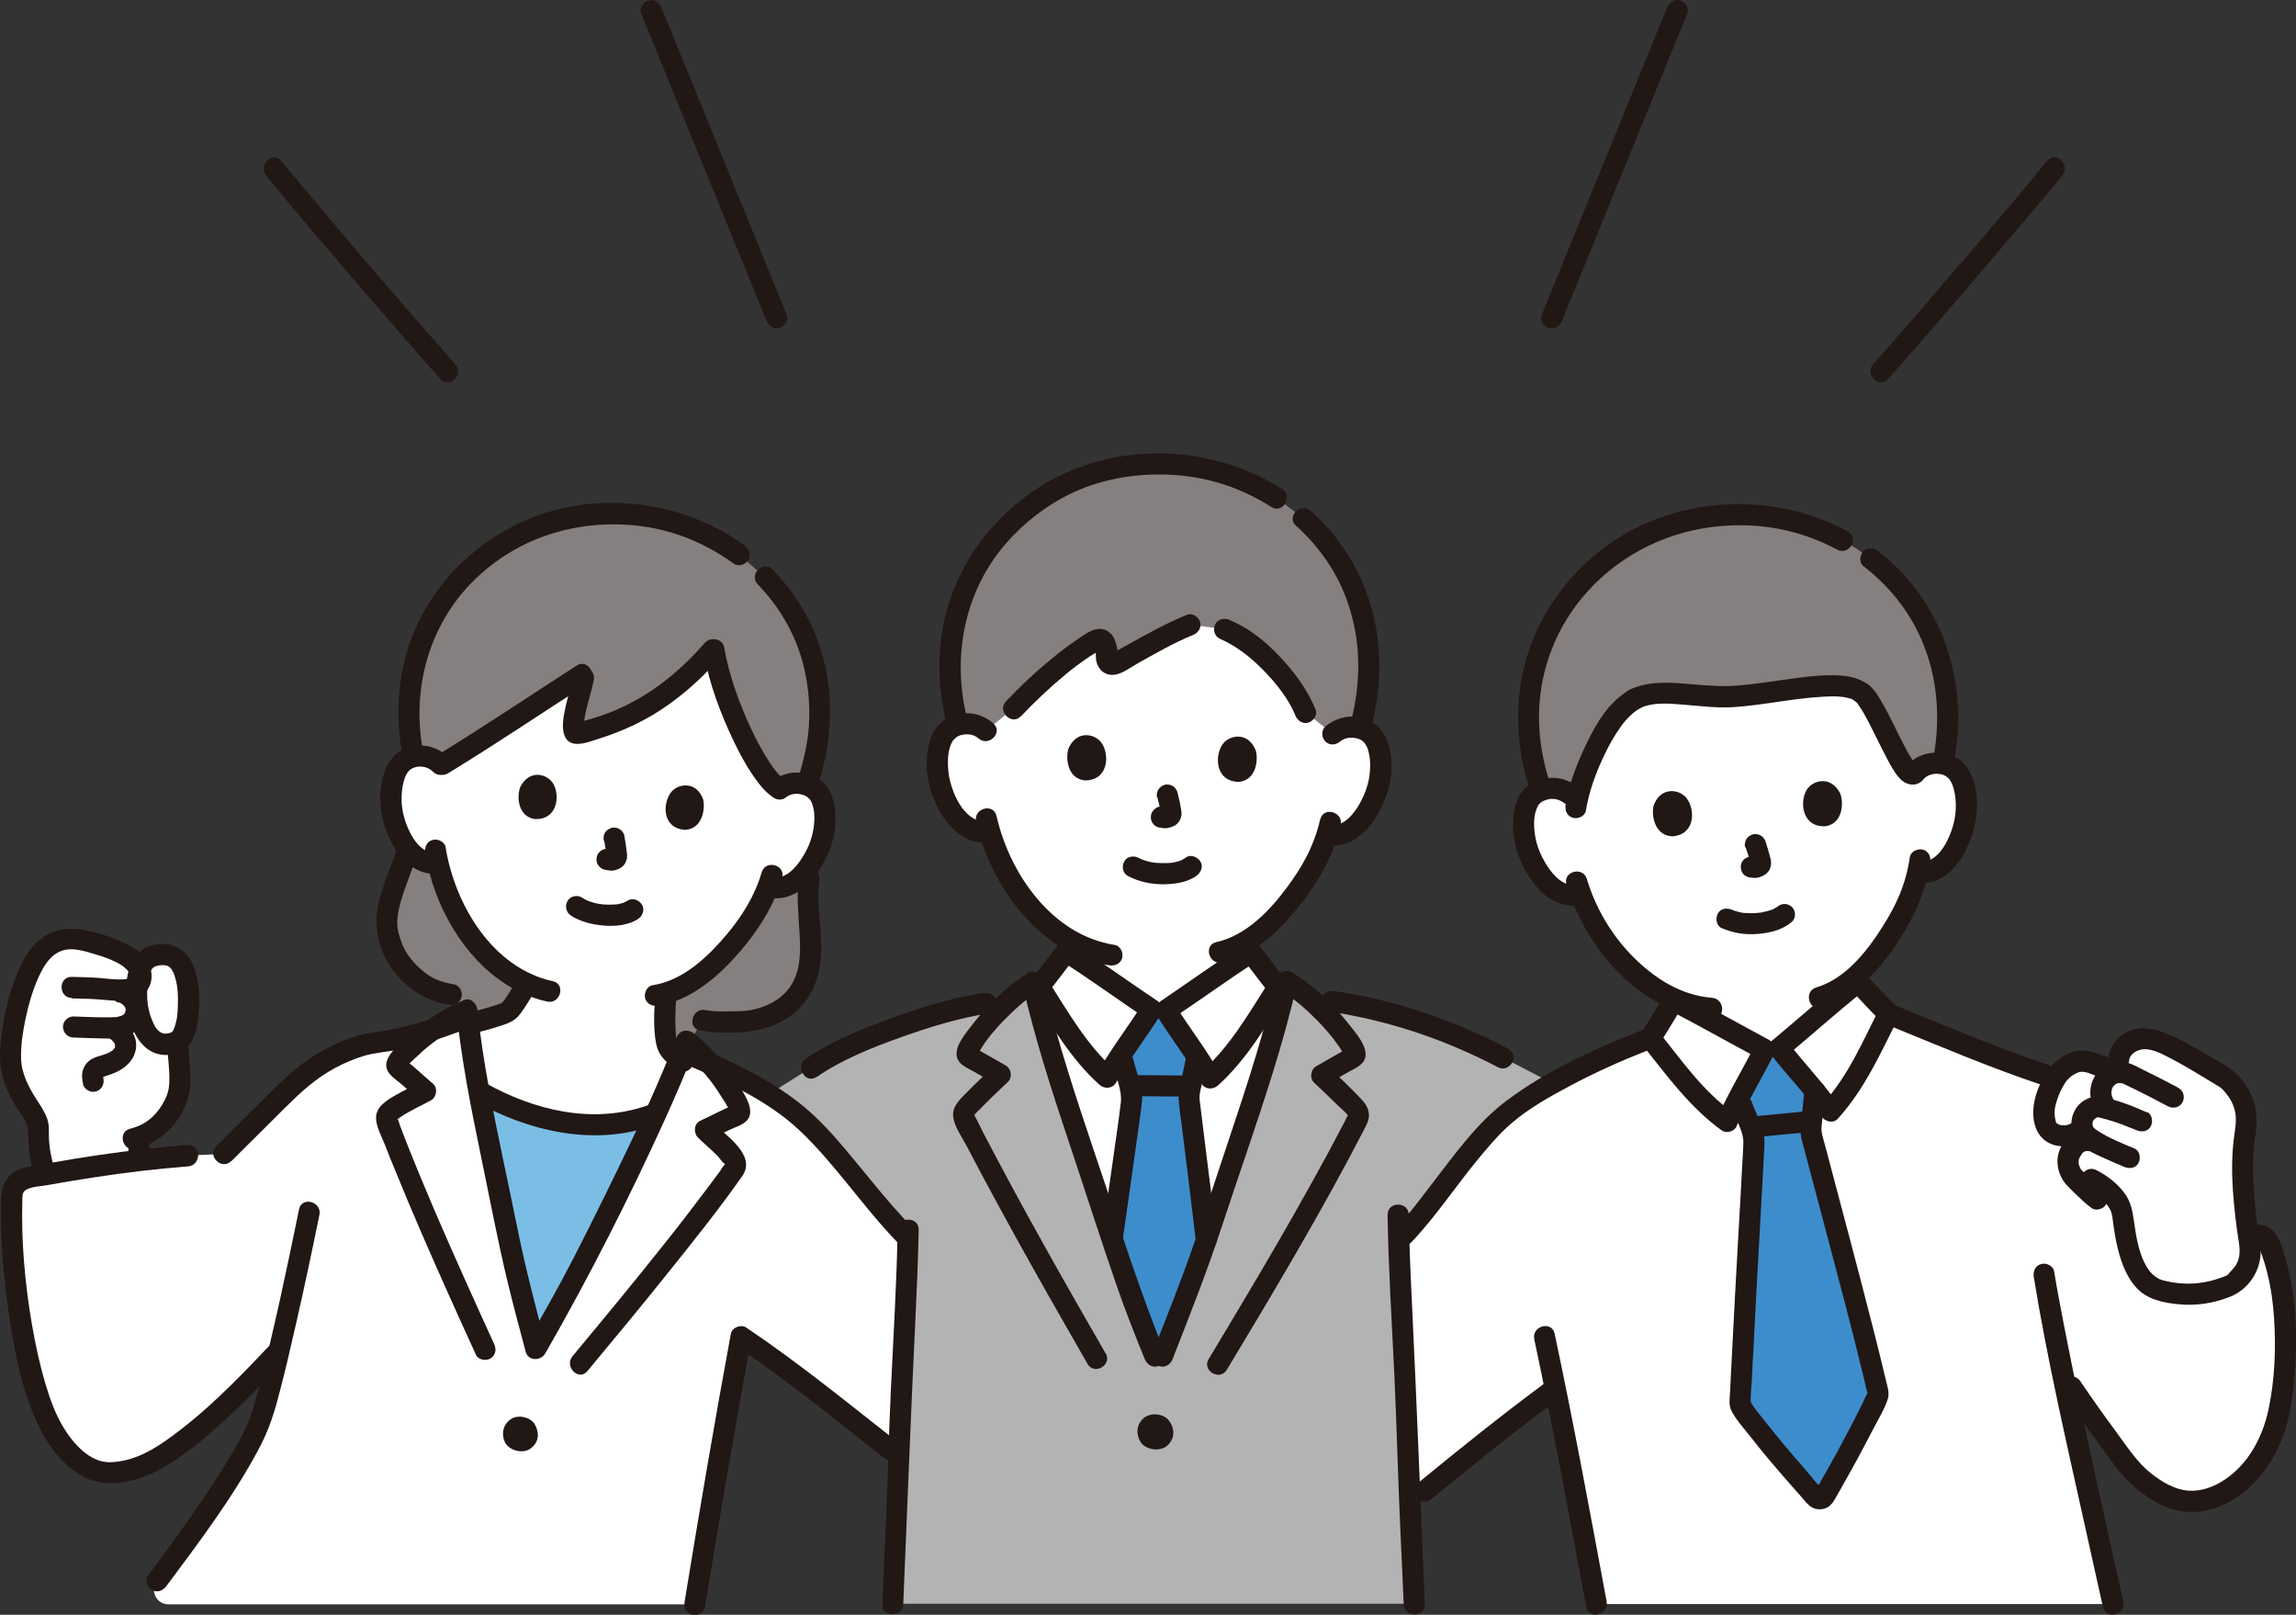 <?xml version="1.0" encoding="UTF-8"?><svg id="b" xmlns="http://www.w3.org/2000/svg" width="159" height="111.79" viewBox="0 0 159 111.79"><rect x="0" y="0" width="159" height="111.79" fill="#333333" stroke="none"/><defs><style>.e{fill:#85807f;}.f{fill:#fff;}.g{fill:#3d8dcc;}.h{fill:#b3b3b3;}.i{fill:#211715;}.j{fill:#7abee6;}</style></defs><g id="c"><g id="d"><path class="f" d="M132.97,59.52c-.11,.8-.44,1.91-.62,2.35-.28,.9-1.68,3.7-3.7,5.58,0,.32,0,.54,0,.54-.29,.24-3.78,3.21-5.44,4.59l-1.02,.06c-1.91-1.01-5.93-3.21-6.27-3.38v-.11c-1.21-.53-2.33-1.36-3.42-2.47-1.54-1.57-2.48-3.31-3.03-4.77-.61,.19-1.29,.02-1.75-.31-1.05-.73-1.53-1.8-1.83-2.51-.42-.99-.55-2.64-.08-3.57,.16-.31,.54-.85,1.51-.94,.45-.04,.98,.06,1.39,.39,0,0-1.74-9.92,9.76-11.48,15.6-2.11,14.22,9.91,14.22,9.91,.36-.39,.88-.56,1.32-.57,.97-.03,1.42,.45,1.62,.74,.59,.86,.67,2.51,.38,3.55-.21,.74-.55,1.87-1.49,2.72-.39,.35-.98,.61-1.56,.55"/><path class="f" d="M.76,72.48c.06-.75,.19-1.6,.32-2.2,.39-1.82,1.19-3.85,1.96-4.49,1.32-1.22,2.59-.75,4.2-.29,.45,.13,2.32,.86,2.46,1.68,.14-.51,.49-.92,1.07-1.03,.45-.09,1.31-.17,1.81,.71,.61,1.07,.64,3.87,.05,4.89-.08,.14-.18,.25-.31,.34l.03,.66c.04,.87,.3,2.42-.09,3.33-.6,1.4-1.48,2.24-2.58,2.63-.01,.24-.03,.41-.03,.41-.02,.28-.02,.74-.03,1.22-2.16,.26-4.33,.59-6.5,.99-.21-.71-.53-2.13-.45-2.95,.07-.75-.48-1.41-.87-2.04-.54-.87-.99-1.82-1.06-2.84-.02-.28,0-.63,.02-1Z"/><path class="i" d="M8.91,79.11c-.06,1.05,0,2.1-.07,3.15-.02,.38,.35,.75,.73,.73,.42-.02,.71-.32,.73-.73,.06-1.05,0-2.1,.07-3.15,.02-.38-.35-.75-.73-.73-.42,.02-.71,.32-.73,.73h0Z"/><path class="i" d="M9.41,79.53c1.42-.33,2.54-1.3,3.22-2.56,.38-.71,.56-1.41,.56-2.21,0-.67-.09-1.34-.12-2.01-.02-.39-.32-.73-.73-.73-.38,0-.75,.33-.73,.73,.03,.6,.11,1.19,.12,1.79,.01,.63-.04,1.07-.32,1.62-.54,1.05-1.31,1.72-2.39,1.98-.92,.22-.53,1.63,.39,1.41h0Z"/><path class="i" d="M4.98,69.12c.61,.02,1.22,.02,1.83,.07,.66,.05,1.34,.14,2,.08,1.15-.11,1.91-.98,1.63-2.16-.22-.93-1.1-1.49-1.92-1.87s-1.78-.69-2.7-.86c-1.13-.2-2.17-.04-3.08,.69-.83,.66-1.27,1.63-1.65,2.6-.45,1.14-.75,2.34-.92,3.55-.16,1.13-.29,2.29,.03,3.4,.21,.73,.56,1.43,.96,2.07,.29,.46,.75,.97,.78,1.54,.03,.61,.03,1.19,.13,1.79,.09,.53,.21,1.07,.37,1.58,.28,.9,1.69,.51,1.41-.39-.24-.78-.43-1.6-.46-2.41-.02-.45,.04-.87-.11-1.31-.17-.5-.46-.93-.74-1.36-.56-.86-1.06-1.82-1.08-2.87-.02-.9,.12-1.81,.3-2.69,.21-1.01,.5-2.02,.93-2.96,.33-.71,.75-1.45,1.52-1.76s1.65,0,2.4,.22c.62,.18,1.21,.39,1.77,.73,.33,.2,1.1,.91,.3,.99-.62,.06-1.26-.04-1.88-.09s-1.22-.05-1.83-.07c-.94-.02-.94,1.44,0,1.46h0Z"/><path class="i" d="M8.23,69.4s.08,.02,.12,.04c-.08-.04-.08-.04-.01,0,.07,.04,.13,.08,.19,.12-.14-.09-.01,0,.02,.03,.02,.02,.05,.05,.07,.08-.06-.08-.07-.09-.02-.02,.02,.03,.11,.14,.1,.18l-.04-.08s.02,.06,.03,.09c.05,.2,.01-.08,.01,.04,0,.02-.01,.13,0,.14,.02-.12,.02-.14,0-.06,0,.03-.01,.06-.02,.09,0,.03-.03,.07-.04,.1,.03-.19,.08-.16,.04-.09-.02,.03-.03,.06-.05,.09s-.05,.06-.06,.09c.02-.05,.13-.14,.04-.05-.01,.01-.1,.08-.1,.09,.1-.08,.12-.09,.06-.05-.02,.01-.03,.02-.05,.03-.04,.03-.09,.04-.13,.07-.09,.06,.15-.05-.04,.01-.12,.04-.25,.07-.38,.09,.18-.03-.1,0-.14,0-.07,0-.14,0-.22,0-.16,0-.33,0-.49,0-.68,0-1.36-.04-2.03-.06-.38-.01-.75,.35-.73,.73,.02,.41,.32,.72,.73,.73,.63,.02,1.25,.05,1.88,.06s1.24,.04,1.81-.16c.94-.34,1.55-1.23,1.32-2.24-.17-.74-.78-1.28-1.49-1.48-.37-.11-.81,.13-.9,.51s.12,.78,.51,.9h0Z"/><path class="i" d="M7.47,71.85c.05,.03,.27,.11,.28,.17,0-.04-.09-.08,0,0,.04,.04,.08,.08,.12,.12,.06,.06-.07-.11,0,0,.03,.05,.06,.09,.08,.14,.07,.12-.02-.13,0,.02,0,.03,.06,.17,.02,.06-.03-.1,0,.03,0,.06,.02,.15,.04-.11,0,.02,0,.03-.01,.05-.02,.08-.02,.05-.01,.04,.02-.05,0,.05-.06,.11-.08,.15-.06,.11,.05-.04,0,0-.03,.03-.06,.07-.1,.1-.03,.03-.06,.05-.09,.07l.06-.05s-.13,.08-.16,.1c-.05,.03-.09,.05-.14,.07-.03,.01-.06,.03-.09,.04,.07-.03,.08-.03,.03-.01-.11,.04-.22,.08-.33,.11-.24,.07-.48,.14-.7,.26-.3,.17-.51,.42-.62,.74s-.06,.67,0,1c.07,.38,.55,.63,.9,.51,.4-.13,.59-.5,.51-.9-.01-.06-.02-.18-.01-.05,0-.06-.01-.13,0-.19,0,.04-.07,.19,0,.09-.06,.08-.07,.09-.01,.03l-.06,.05s.06-.04,.09-.05l-.08,.03s.15-.05,.15-.05c.11-.04,.23-.07,.34-.11,.59-.2,1.13-.49,1.5-1,.34-.46,.46-1.1,.24-1.64s-.61-.98-1.13-1.23c-.34-.17-.81-.11-1,.26-.17,.33-.11,.82,.26,1h0Z"/><path class="i" d="M11.53,73.04c.75-.05,1.44-.34,1.79-1.04,.26-.52,.36-1.09,.42-1.67,.12-1.12,.08-2.41-.35-3.47-.27-.66-.76-1.21-1.47-1.41-.57-.16-1.24-.1-1.78,.14-1.32,.6-1.5,2.47-1.39,3.74,.13,1.59,.86,3.72,2.79,3.71,.94,0,.94-1.47,0-1.46-.37,0-.63-.21-.83-.57-.25-.46-.41-.98-.48-1.5-.06-.43-.05-1.02,0-1.41,.04-.24,.09-.48,.16-.72,.06-.19,.11-.31,.27-.43,.06-.05,.22-.08,.38-.12,.13-.03-.01,0-.03,0,.05,0,.1,0,.15-.01,.09,0,.19,0,.29,0-.19-.02,.18,.06,.12,.03-.05-.02,.18,.1,.16,.09,.03,.02,.12,.12,.16,.18,.03,.05,.16,.32,.1,.16,.33,.81,.36,1.58,.32,2.47-.02,.52-.04,.8-.2,1.3-.02,.06-.13,.32-.05,.16-.02,.03-.03,.06-.05,.1,0,.01-.1,.16-.05,.08-.07,.1-.24,.15-.44,.16-.39,.03-.73,.32-.73,.73,0,.37,.34,.76,.73,.73Z"/><path class="j" d="M36,89.12c.32,1.27,.65,2.52,1.11,4.26,1.84-3.21,2.55-4.45,4.18-7.72,1.38-2.76,2.83-5.65,4.15-8.56-.22,.07-.37,.13-.37,.13-1.9,.69-4.48,.78-6.4,.44s-3.79-1.12-5.5-2.1c.58,3.15,1.3,6.34,1.89,9.31,.35,1.74,.63,3,.94,4.24Z"/><path class="e" d="M111.26,38.72c-.07,.05-.13,.1-.19,.16-2.54,2.1-5.34,5.72-5.22,11.29,.03,1.39,.33,2.97,.89,4.56,.16-.06,.36-.11,.58-.13,.45-.04,.98,.06,1.39,.39l.51,.42c.44-1.97,2.01-5.96,4-7.01,1.54-.77,4.21-.15,6-.14,2.96,.02,8.25-1.52,9.67-.31,1.08,.61,3.14,6.82,3.8,5.46,.36-.39,.88-.56,1.32-.57,.2,0,.38,0,.54,.04,.34-1.75,.44-3.05,.27-4.62-.58-5.32-3.5-8.52-6.31-10.31-2.52-1.59-5.4-2.53-9.06-2.29-3.28,.21-6.02,1.33-8.18,3.05Z"/><path class="f" d="M110.55,111.06c-.85-4.57-1.88-10.13-2.85-14.93-3.32,2.43-5.62,4.29-9.06,7.11,0,0-.47,.43-1.02,.94-.05-1.3-.1-2.5-.12-3.47-.11-4.58-.5-10.12-.64-14.82l.37-.41c1.62-1.68,5.05-6.79,7.23-8.47,2.66-2.05,6.47-3.85,9.82-5.14,.58-.84,1.28-2.07,1.65-2.61,.34,.17,4.36,2.37,6.27,3.38l1.02-.06c1.66-1.38,5.15-4.36,5.44-4.59,.47,.45,1.39,1.5,2.13,2.2,3.36,1.37,9.14,3.66,10.9,4.24l14.02,11.05c.21,.01,.39,.02,.68,.02s.55,.17,.66,.43c.36,.79,.67,1.83,.82,2.59,.38,1.85,.5,4.09,.35,5.94-.2,2.66-.44,4.85-2.04,6.95-1.55,2.04-4.02,3.28-6.34,2.02-.94-.52-1.69-1.04-2.35-1.88-1.63-2.08-3.18-4.22-4.62-6.43,.98,4.73,2.26,10.5,3.47,15.93h-35.78Z"/><path class="g" d="M122.52,99.9c-.72-.88-1.39-1.75-1.93-2.53-.04-.07-.07-.14-.06-.22,.18-4.7,.97-17.96,.94-18.21-.06-.49-.26-.97-.46-1.42-.16-.37-.28-.71-.4-1.04l-.2-.47c.69-1.33,1.54-2.86,1.78-3.35l1.02-.06c.34,.43,1.5,1.79,2.46,2.96-.04,.61-.09,1.06-.16,1.68-.01,.12-.03,.25-.05,.38-.03,.27-.07,.56-.04,.83,.01,.15,3.67,13.61,4.65,17.98,.02,.08,0,.16-.03,.23-.95,2-2.26,4.46-3.69,6.92-.12,.21-.42,.25-.59,.06-.99-1.09-2.17-2.42-3.24-3.74Z"/><path class="f" d="M92.3,50.81c.39-.36,.91-.49,1.36-.47,.97,.04,1.38,.56,1.56,.86,.52,.9,.49,2.55,.12,3.57-.26,.72-.68,1.82-1.69,2.61-.41,.32-1.02,.53-1.6,.43l-.15-.03c-.19,.59-.42,1.16-.56,1.44-.37,.96-2.26,4.08-4.71,5.74v.97c-.32,.21-4.09,2.8-5.88,4.01l-1.02-.04c-1.79-1.21-5.57-3.8-5.88-4.01v-.95c-.94-.59-1.81-1.39-2.65-2.38-1.42-1.68-2.23-3.49-2.67-4.98-.62,.15-1.28-.08-1.72-.43-.99-.8-1.4-1.91-1.64-2.63-.35-1.02-.36-2.67,.18-3.56,.18-.3,.6-.81,1.57-.83,.45-.01,.97,.13,1.35,.49,0,0-1.57-9.88,11.66-9.88,14.02,0,12.37,10.08,12.37,10.08Z"/><path class="f" d="M80.27,69.92l-.54-.02c-1.79-1.21-5.57-3.8-5.88-4.01-.48,.57-1.48,1.99-2.18,2.74,1.24,5.26,3.32,10.89,4.98,15.98,1.35,4.13,1.74,5.39,3.6,9.95,1.65-4.25,2.37-5.89,3.72-10.01,1.64-5.03,3.7-10.58,4.95-15.79-.7-.71-1.77-2.24-2.28-2.83-.32,.21-4.09,2.8-5.88,4.01l-.48-.02Z"/><path class="g" d="M80.22,69.91l-.5-.02c-.29,.46-1.27,1.88-2.09,3.12l.14,.51c.08,.34,.17,.69,.29,1.08,.15,.48,.3,.96,.31,1.46,0,.26-.69,5.08-1.35,9.7,1.06,3.24,1.55,4.67,3.22,8.78,1.47-3.79,2.2-5.5,3.3-8.74-.52-4.42-1.2-9.68-1.2-9.84,0-.28,.06-.55,.13-.83,.03-.12,.06-.25,.09-.37,.13-.6,.23-1.05,.34-1.65-.83-1.27-1.85-2.73-2.15-3.2l-.52-.02Z"/><path class="h" d="M61.82,111.06c.13-3.13,.37-7.66,.43-10.36,.12-4.99,.52-10.13,.62-15-1.57-1.56-2.38-2.77-3.83-4.43-1.22-1.4-2.44-2.97-3.78-4.07-.64-.52-1.32-1-2.02-1.44l2.94-1.85c2.8-1.95,9.02-4.03,12.09-4.47l1.7-.27c.53-.47,1.06-.88,1.54-1.19,1.23,5.44,3.4,11.31,5.12,16.6,1.35,4.13,1.74,5.39,3.6,9.95,1.65-4.25,2.37-5.89,3.72-10.01,1.73-5.28,3.91-11.14,5.13-16.58,.46,.28,.99,.67,1.52,1.12,.99,.14,1.61,.23,1.61,.23,4.05,.57,8.44,2.1,11.87,3.93,0,0,1.68,.87,3.41,1.77-1.1,.63-2.14,1.3-3.04,1.99-2.18,1.68-5.61,6.79-7.23,8.47,0,0-.15,.19-.37,.44,.15,4.69,.53,10.21,.64,14.78,.06,2.7,.3,7.23,.43,10.36H61.82Z"/><path class="e" d="M48.66,70.61c.73,.16,2.01,.12,2.62,.1,2.17-.08,3.87-1.2,4.51-2.91,.8-2.14-.12-4.76,.24-7.01l-.1-6.63c.52-1.56,.78-2.77,.82-4.26,.13-4.55-1.67-7.79-3.77-9.94l-1.79-1.55c-2.06-1.53-4.52-2.57-7.67-2.8-3.31-.24-6.19,.53-8.56,1.99-2.75,1.7-5.95,4.84-6.58,10.26-.15,1.29-.09,2.8,.21,4.34l-.36,6.55c-.46,1.76-1.48,3.46-1.46,5.31,.06,.81,.47,1.91,.78,2.31,1.43,1.9,2.44,2.28,3.7,2.48l1,1.26,15.32,2.33,1.1-1.82Z"/><path class="f" d="M40.41,46.88c-.24,1.32-1.24,4.08-.36,3.87,3.75-.83,6.85-2.86,9.38-5.85,.59,3.58,3.07,8.88,4.57,9.71,.4-.33,.93-.42,1.36-.38,.95,.1,1.32,.63,1.47,.93,.46,.91,.32,2.52-.1,3.49-.3,.69-.78,1.74-1.81,2.44-.43,.29-1.03,.46-1.59,.32l-.15-.04c-.22,.56-.48,1.11-.64,1.37-.5,1.08-3.26,5-6.38,5.96-.11,.93-.13,1.88-.07,2.81,.02,.29,.05,.59,.15,.86,.1,.28,.55,.7,1.05,1.06l1.72,1.09s-1.07,1.23-1.74,1.62c-.85,.49-2.19,1.05-2.19,1.05-1.9,.69-4.48,.78-6.4,.44-1.92-.34-3.75-1.11-5.45-2.07,0,0-1.31-1.02-1.79-1.73-.66-.99-1.07-2.38-1.07-2.38l1.95-.57c.36-.09,2.58-.65,2.87-.89,.2-.16,.35-.39,.5-.6,.23-.35,.52-.81,.81-1.31-1.47-.66-2.72-1.79-3.86-3.33-1.29-1.73-1.96-3.55-2.3-5.04-.61,.11-1.25-.16-1.66-.53-.92-.84-1.25-1.95-1.44-2.68-.28-1.02-.18-2.64,.4-3.47,.2-.28,.64-.75,1.59-.71,.46,.02,.98,.2,1.34,.62,3.27-1.99,6.36-4.08,9.75-6.26"/><path class="f" d="M54.83,76.86c-1.71-1.31-3.67-2.32-5.66-3.22-.55-.63-1.12-1.18-1.62-1.57-1.73,4.54-4.1,9.22-6.27,13.58-1.63,3.28-2.34,4.51-4.18,7.72-.9-3.45-1.35-4.98-2.05-8.5-.95-4.77-2.24-10.1-2.72-14.94-.69,.28-1.54,.77-2.35,1.35-1.54,.49-3.12,.84-4.73,1.05-1.85,.48-3.88,1.7-5.03,2.84l-4.74,4.72-2.48,.11c-3.69,.29-7.44,.84-11.17,1.56-.58,.11-1.01,.61-1.03,1.2-.19,5.5,1.04,13.28,2.92,16.39,.91,1.51,2.35,2.87,3.83,2.81,2.21-.08,3.42-.96,5.21-2.27,1.88-1.38,3.91-3.39,6.27-5.89l.29-.3c-.5,2.11-.94,3.79-1.23,4.67-.86,2.55-4.49,7.64-7.21,11.28h0c-.52,.66-.05,1.62,.78,1.62,10.24,0,36.45,0,36.45,0,.87-5.31,2.12-12.67,3.2-18.54,3.52,2.36,6.95,5.17,10.4,7.87l.53,.36v-.05c.12-4.99,.53-10.13,.63-15-1.57-1.56-2.38-2.77-3.83-4.43-1.22-1.4-2.44-2.97-3.78-4.07-.15-.12-.3-.24-.45-.35Z"/><path class="i" d="M32.5,71.62c.77-.19,1.54-.39,2.29-.64,.47-.16,.86-.32,1.18-.72,.24-.3,.44-.62,.64-.94,.1-.16,.2-.32,.3-.49,.13-.22,.31-.45,.31-.72,0-.38-.34-.75-.73-.73s-.73,.32-.73,.73h0l.1-.37c-.18,.31-.37,.62-.56,.93-.08,.13-.16,.26-.25,.38-.05,.08-.1,.16-.16,.24,.07-.1-.05,.06-.07,.07-.03,.03-.07,.07-.1,.1,.09-.06,.11-.08,.07-.05-.02,0-.03,.02-.05,.03-.03,.01-.06,.03-.08,.04-.1,.05,.19-.07,.07-.03-.17,.06-.33,.12-.5,.17-.69,.22-1.4,.4-2.11,.58-.37,.09-.63,.53-.51,.9s.5,.61,.9,.51h0Z"/><path class="i" d="M27.53,58.55c-.35,1.28-.94,2.47-1.26,3.76s-.25,2.42,.24,3.62c.77,1.88,2.56,3.3,4.55,3.63,.39,.06,.79-.1,.9-.51,.1-.35-.12-.83-.51-.9-.7-.12-1.35-.31-1.93-.74-.7-.52-1.38-1.28-1.69-2.1-.16-.44-.32-.92-.32-1.4,0-.56,.13-1.12,.29-1.65,.33-1.12,.83-2.18,1.13-3.3,.25-.91-1.16-1.3-1.41-.39h0Z"/><path class="i" d="M48.47,71.32c1.21,.25,2.61,.22,3.83,.02s2.48-.83,3.31-1.81c.94-1.12,1.26-2.5,1.26-3.94,0-1.53-.35-3.08-.13-4.6,.06-.39-.1-.79-.51-.9-.34-.09-.84,.12-.9,.51-.2,1.41-.02,2.8,.05,4.22,.07,1.22,.04,2.53-.71,3.56-.63,.86-1.61,1.34-2.63,1.54-.49,.1-1,.09-1.5,.1-.56,0-1.13,.02-1.68-.09-.92-.19-1.31,1.22-.39,1.41h0Z"/><path class="e" d="M88.4,34.48c-2.2-1.42-4.76-2.33-7.99-2.35-3.39-.03-6.27,.94-8.59,2.58-2.69,1.91-5.75,5.31-6.04,10.87-.07,1.39,.11,2.99,.55,4.61,.17-.05,.36-.08,.59-.09,.45-.01,.97,.13,1.35,.49l1.93-1.55c1.45-1.55,4.02-3.87,5.81-4.76,.21-.1,.48,.04,.56,.38s.08,.58,.05,.81c-.04,.36,.31,.62,.62,.46,1.28-.68,3.56-2.04,5.18-2.68l2.38,.31c.77,.33,1.35,.65,2.19,1.36,1.44,1.22,2.81,2.89,3.42,4.4l1.89,1.48c.39-.36,.91-.49,1.36-.47,.21,0,.39,.04,.55,.09l.04-.2c.43-1.62,.61-2.87,.56-4.39-.16-4.69-2.24-7.88-4.54-9.94l-1.86-1.41Z"/><path class="i" d="M48.82,111.26c1.01-6.19,2.07-12.38,3.2-18.54l-1.07,.44c3.56,2.4,6.88,5.11,10.25,7.76,.31,.24,.73,.3,1.03,0,.25-.25,.31-.79,0-1.03-3.47-2.72-6.89-5.52-10.55-7.98-.37-.25-.99-.01-1.07,.44-1.14,6.17-2.19,12.35-3.2,18.54-.06,.39,.1,.79,.51,.9,.35,.1,.84-.12,.9-.51h0Z"/><path class="f" d="M154.84,75.38c-.23-.3-.51-.61-.68-.71-1.39-.85-2.59-1.61-3.93-2.26-.28-.14-.68-.29-.98-.39-.54-.19-1.15-.15-1.66,.09-.44,.21-1.01,.99-.86,1.53l-1.18,.15c-.34-.05-.64-.24-.98-.31-.7-.16-1.44,.2-1.92,.73s-.75,1.22-.98,1.9c-.17,.51-.18,1.13-.03,1.67,.12,.41,.41,.63,.72,.75s.9,.19,1.48-.16l-.09,.84c-.15,.13-.33,.42-.42,.61-.26,.54-.09,1.31,.32,1.73,.22,.23,1.22,1.21,1.56,1.45l.63-.68c.6,.5,1.09,1.13,1.15,1.76,.4,3.47,1.26,4.89,2.63,5.27,1.12,.31,2.58,.32,3.32,.14,.3-.07,1.65-.46,1.84-.7,.39-.46,.81-.81,.97-1.42,.13-.51,.09-1.05,0-1.56-.11-.62-.3-2.19-.37-3.24-.09-1.12-.07-3.19,.12-4.17s.02-1.85-.34-2.53c-.07-.13-.19-.3-.32-.48Z"/><path class="i" d="M13.01,79.26c-2.08,.17-4.15,.41-6.21,.71-1.07,.16-2.14,.33-3.2,.52-.47,.08-.95,.17-1.42,.26-.45,.08-.88,.16-1.26,.43-.76,.55-.84,1.35-.86,2.21-.01,.76,0,1.52,.04,2.27,.07,1.67,.24,3.33,.47,4.99,.4,2.81,.94,5.78,2.24,8.33,.7,1.38,1.82,2.76,3.26,3.39s3.29,.21,4.69-.48c1.55-.78,2.97-1.94,4.26-3.08,1.6-1.41,3.08-2.95,4.54-4.49,.65-.68-.39-1.72-1.03-1.03-2.2,2.33-4.44,4.62-7.07,6.46-1.16,.81-2.37,1.43-3.81,1.48s-2.62-1.34-3.3-2.48c-.54-.91-.9-1.93-1.2-2.94-.4-1.34-.69-2.7-.93-4.07-.5-2.89-.76-5.85-.67-8.78,0-.29,.06-.52,.35-.64,.43-.19,1.02-.2,1.48-.29,1.06-.19,2.13-.37,3.2-.53,2.14-.33,4.29-.58,6.44-.75,.93-.07,.94-1.54,0-1.46h0Z"/><path class="i" d="M45.4,68.89c-.11,.97-.14,1.97-.03,2.94,.06,.52,.17,.95,.49,1.36,.29,.36,.67,.65,1.05,.92,.31,.23,.83,.06,1-.26,.2-.38,.07-.76-.26-1-.09-.07-.12-.09-.19-.14-.08-.07-.16-.14-.24-.21-.05-.05-.11-.1-.16-.15-.02-.03-.19-.24-.09-.09-.03-.04-.18-.23-.05-.04-.04-.06-.05-.16-.07-.23-.01-.05-.02-.1-.03-.16,0,.06,0,.05,0-.04,0-.09-.02-.19-.02-.28-.06-.87-.04-1.75,.06-2.62,.04-.38-.37-.75-.73-.73-.43,.02-.69,.32-.73,.73h0Z"/><path class="i" d="M16.01,80.4l3.72-3.7c1.08-1.07,2.12-2.04,3.47-2.76,.63-.34,1.29-.62,1.97-.83,.78-.24,1.65-.28,2.45-.45,1.6-.34,3.17-.83,4.69-1.44,.37-.15,.62-.49,.51-.9-.1-.35-.53-.66-.9-.51-1.57,.63-3.19,1.13-4.85,1.47-.8,.17-1.65,.21-2.43,.46s-1.49,.56-2.18,.93c-1.4,.75-2.52,1.75-3.64,2.86l-3.84,3.82c-.67,.66,.37,1.7,1.03,1.03h0Z"/><path class="i" d="M155.69,86.21c.16,0,.55-.06,.68,.02,0,0,.11,.25,.15,.35,.2,.5,.36,1.03,.49,1.55,.26,1.02,.4,2.07,.47,3.12,.14,2.1,.05,4.31-.39,6.36-.41,1.89-1.38,3.74-3.03,4.83-.75,.5-1.6,.82-2.51,.76s-1.81-.59-2.53-1.15c-1.02-.78-1.75-1.95-2.51-2.97-.84-1.13-1.65-2.28-2.44-3.45-.52-.78-1.79-.05-1.26,.74,.82,1.22,1.67,2.42,2.55,3.6,.77,1.04,1.52,2.21,2.52,3.04,.88,.73,1.95,1.4,3.09,1.6,1.12,.19,2.24-.03,3.25-.55,2.11-1.07,3.56-3.27,4.16-5.51,.3-1.13,.43-2.3,.52-3.46,.11-1.25,.14-2.5,.06-3.75-.09-1.37-.27-2.76-.66-4.08-.18-.63-.37-1.44-.8-1.95-.47-.57-1.13-.53-1.8-.56-.94-.05-.94,1.42,0,1.46h0Z"/><path class="i" d="M141.87,73.73c-3.69-1.23-7.3-2.77-10.9-4.24-.37-.15-.8,.16-.9,.51-.12,.42,.14,.75,.51,.9,3.6,1.47,7.21,3.01,10.9,4.24,.9,.3,1.28-1.11,.39-1.41h0Z"/><path class="i" d="M147.44,73.5c0-.54,.58-.85,1.05-.86,.69-.02,1.43,.43,2.03,.74,.68,.36,1.35,.75,2,1.15,.35,.21,.69,.42,1.04,.63,.15,.09,.2,.12,.27,.18,.11,.1,.21,.21,.3,.33,.35,.41,.58,.87,.67,1.4,.1,.61-.04,1.2-.11,1.8-.14,1.17-.14,2.37-.06,3.54s.22,2.4,.41,3.58c.1,.64,.1,1.25-.33,1.77-.1,.12-.21,.23-.31,.35-.05,.05-.09,.11-.13,.16,.1-.1,.08-.05,.02-.02-.16,.1-.31,.14-.49,.21-.99,.35-1.91,.48-2.97,.37-.32-.03-.64-.09-.96-.17-.09-.02-.18-.05-.26-.08-.09-.03,.02,.03-.13-.06-.26-.15-.44-.3-.6-.5-.71-.92-.92-2.21-1.08-3.33-.12-.8-.2-1.46-.7-2.12s-1.18-1.18-1.92-1.56c-.84-.43-1.58,.83-.74,1.26,.65,.33,1.32,.79,1.68,1.45,.17,.32,.18,.68,.23,1.04,.06,.41,.12,.83,.21,1.24,.23,1.1,.59,2.25,1.35,3.11s1.89,1.09,3,1.19c1.21,.11,2.35-.07,3.47-.5,1.34-.51,2.23-1.85,2.17-3.29-.03-.65-.18-1.31-.26-1.95-.09-.73-.16-1.46-.21-2.19-.08-1.24-.09-2.54,.11-3.77,.26-1.56-.1-2.97-1.19-4.13-.6-.64-1.51-1.05-2.25-1.5-.86-.51-1.74-1.02-2.67-1.4s-1.86-.56-2.8-.11c-.75,.36-1.3,1.21-1.32,2.05-.02,.94,1.45,.94,1.46,0h0Z"/><path class="i" d="M150.87,75.32c-.85-.46-1.71-.89-2.58-1.32-.3-.15-.61-.33-.94-.42-.78-.22-1.62,.04-2.12,.68-.55,.71-.64,1.72-.18,2.5,.2,.34,.66,.46,1,.26s.46-.66,.26-1c-.02-.04-.04-.08-.06-.12,.03,.07,.03,.07,0-.02-.01-.04-.02-.09-.03-.14,0,.07,0,.07,0,.02,0-.08,0-.17,0-.25-.01,.13,.03-.1,.04-.13,.01-.04,.02-.07,.04-.11-.02,.06-.01,.05,.03-.03,.02-.04,.05-.08,.07-.11-.04,.06-.04,.06,.02,0,.03-.02,.18-.13,.06-.05,.04-.02,.07-.05,.11-.07-.08,.03-.07,.03,0,0,.03,0,.22-.05,.07-.03,.03,0,.29,.01,.16-.01,.08,.01,.14,.04,.22,.06,.1,.02-.2-.09-.11-.05,.14,.07,.28,.13,.41,.19,.94,.45,1.87,.93,2.79,1.42,.35,.19,.8,.09,1-.26s.09-.81-.26-1h0Z"/><path class="i" d="M148.67,77.01c-.78-.35-1.59-.68-2.42-.9-.39-.11-.78-.24-1.18-.19-.43,.06-.84,.27-1.13,.59-.61,.68-.68,1.77-.09,2.49,.37,.45,.96,.77,1.49,1.01,.58,.27,1.16,.52,1.75,.77,.35,.15,.8,.12,1-.26,.17-.31,.11-.84-.26-1-.85-.36-1.73-.7-2.51-1.2-.06-.04-.12-.08-.18-.12-.03-.02-.11-.09,0,0-.02-.02-.05-.04-.07-.06l-.14-.14s.09,.12,.03,.03c-.07-.1,.02,.09,0,.01,0,0-.05-.18-.05-.19,.02,0,0,.15,0,.03,0-.04,0-.08,0-.11,0-.03,0-.06,0-.08,0-.1-.04,.12,0,.03,0-.02,.01-.05,.02-.08,.02-.14-.06,.09-.01,.01,.03-.05,.12-.17,.03-.07,.05-.06,.11-.11,.16-.16,0,0-.1,.07-.04,.03,.03-.02,.06-.04,.1-.06,.02-.01,.05-.02,.07-.04-.14,.08-.04,.02,0,0,.19-.04-.09,0,.04,0,.15,0-.05,0-.04-.01,0,0,.11,.03,.1,.02,.16,.04,.31,.08,.47,.12,.37,.1,.73,.21,1.09,.35,.2,.08,.41,.16,.61,.24,.09,.03,.17,.07,.26,.1,.13,.05,.04,.01,0,0,.06,.02,.11,.05,.17,.07,.35,.16,.8,.11,1-.26,.17-.32,.11-.83-.26-1h0Z"/><path class="i" d="M145.01,78.26c-.67-.1-1.36-.01-1.84,.51-.41,.44-.7,1.03-.69,1.65s.25,1.21,.67,1.66c.22,.23,.46,.46,.69,.68,.32,.31,.65,.62,1.01,.88,.31,.22,.83,.06,1-.26,.2-.38,.07-.76-.26-1-.13-.09,.13,.11,.04,.03-.03-.02-.05-.05-.08-.07-.07-.06-.15-.13-.22-.19-.16-.14-.31-.29-.46-.43-.25-.24-.48-.5-.74-.73-.03-.04-.02-.03,.03,.04-.02-.03-.04-.06-.06-.09-.03-.05-.05-.1-.08-.15,.08,.15,0,0-.01-.04-.02-.05-.07-.17-.06-.22v.08s0-.08,0-.11c0-.06,0-.11,0-.17,0-.08,0-.07,0,.03,0-.04,.01-.07,.02-.11,.01-.05,.09-.18,0-.03,.07-.12,.14-.23,.21-.35,.08-.13-.08,.06,.03-.04,.03-.03,.14-.1,.02-.03,.02-.01,.21-.12,.12-.08s.1-.04,.13-.03c-.09,0-.11,.01-.05,0,.03,0,.06,0,.09,0,.03,0,.29,.03,.12,0,.38,.06,.8-.09,.9-.51,.08-.35-.11-.84-.51-.9h0Z"/><path class="i" d="M145.74,73.1c-.38-.07-.71-.27-1.09-.33-.41-.06-.82-.05-1.21,.09-.8,.27-1.43,.86-1.85,1.59s-.72,1.53-.78,2.33,.15,1.73,.88,2.23,1.77,.43,2.53,0c.34-.19,.46-.66,.26-1s-.65-.46-1-.26c-.1,.05-.15,.08-.24,.11-.02,0-.24,.05-.12,.04-.07,.01-.15,.01-.22,0-.05,0-.09,0-.14,0,.09,.01,.09,.01,0,0-.05-.01-.11-.03-.16-.04-.13-.03,.1,.07-.04-.02-.04-.02-.07-.04-.11-.06,.05,.04,.06,.05,.02,.02-.03-.02-.05-.04-.07-.07,.04,.06,.04,.06,0-.02-.08-.1-.01,.03-.04-.1-.02-.1-.05-.19-.06-.29-.01-.07-.02-.3-.01-.45,.01-.28,.14-.66,.26-.99,.11-.3,.28-.63,.48-.94,.06-.1,.15-.19,.26-.3,.02-.02,.21-.18,.15-.13,.06-.05,.13-.09,.2-.13,.27-.16,.41-.2,.72-.17-.11,0,.12,.03,.16,.04,.1,.03,.19,.06,.28,.1,.19,.07,.37,.14,.57,.18,.39,.07,.79-.11,.9-.51,.1-.36-.12-.83-.51-.9h0Z"/><path class="i" d="M113.62,71.35c-3.24,1.28-6.5,2.76-9.3,4.86-2.08,1.56-3.63,3.78-5.21,5.82-.77,1-1.52,2.03-2.4,2.94-.65,.68,.38,1.72,1.03,1.03,1.67-1.75,3.02-3.81,4.56-5.68,.74-.9,1.51-1.82,2.4-2.58,1.18-1.01,2.59-1.8,3.96-2.53,1.73-.93,3.52-1.73,5.34-2.45,.37-.14,.62-.49,.51-.9-.1-.35-.53-.66-.9-.51h0Z"/><path class="i" d="M92.02,70.03c4.07,.59,8.07,1.94,11.7,3.85,.83,.44,1.57-.82,.74-1.26-3.74-1.98-7.86-3.4-12.05-4-.39-.06-.79,.1-.9,.51-.09,.34,.12,.84,.51,.9h0Z"/><path class="i" d="M106.94,95.79c-3.01,2.22-5.92,4.57-8.82,6.94-.31,.25-.26,.77,0,1.03,.3,.3,.73,.25,1.03,0,2.8-2.29,5.61-4.57,8.52-6.71,.32-.23,.48-.63,.26-1-.18-.31-.68-.5-1-.26h0Z"/><path class="i" d="M56.56,74.56c1.77-1.22,3.82-2.03,5.83-2.75,1.97-.7,4.01-1.34,6.08-1.65,.39-.06,.61-.55,.51-.9-.12-.42-.51-.57-.9-.51-2.12,.31-4.2,.97-6.21,1.69-2.08,.75-4.23,1.59-6.06,2.85-.77,.53-.04,1.8,.74,1.26h0Z"/><path class="i" d="M46.71,73.35c3.03,1.31,6.26,2.64,8.69,4.94s4.36,5.25,6.73,7.7c.66,.68,1.69-.36,1.03-1.03-1.86-1.91-3.47-4.08-5.22-6.09-.91-1.04-1.87-1.99-2.99-2.82s-2.22-1.46-3.39-2.07c-1.34-.69-2.73-1.29-4.12-1.89-.36-.16-.78-.11-1,.26-.18,.31-.1,.84,.26,1h0Z"/><path class="i" d="M109.07,54.35c-.84-.63-2.07-.65-2.98-.14-.7,.4-1.1,1.13-1.23,1.91-.31,1.84,.3,3.73,1.46,5.17,.79,.98,1.94,1.61,3.22,1.36,.39-.08,.61-.54,.51-.9-.11-.41-.51-.59-.9-.51-.85,.17-1.58-.63-1.99-1.27-.44-.69-.74-1.36-.86-2.16-.1-.68-.12-1.5,.25-2.09,.08-.13-.06,.06,.04-.05,.03-.04,.15-.14,.15-.14,.09-.07,.28-.14,.43-.18,.43-.11,.82,0,1.17,.26,.32,.24,.82,.05,1-.26,.22-.38,.05-.76-.26-1h0Z"/><path class="i" d="M133.2,53.93c.29-.28,.68-.4,1.08-.35,.18,.02,.32,.06,.46,.15s.1,.06,.24,.2c.11,.11-.06-.1,.02,.02,.05,.08,.1,.15,.14,.24,.08,.15,.13,.32,.17,.48,.11,.42,.14,.85,.13,1.28-.02,.72-.22,1.47-.53,2.12-.37,.79-.99,1.65-1.96,1.59s-.94,1.41,0,1.46c2.14,.13,3.34-2.12,3.78-3.9,.38-1.52,.25-3.93-1.3-4.79-1.05-.58-2.43-.38-3.27,.45-.67,.66,.36,1.7,1.03,1.03h0Z"/><path class="i" d="M132.26,59.33c-.28,1.89-.92,3.3-1.92,4.87-1.08,1.7-2.56,3.57-4.56,4.16-.9,.27-.52,1.68,.39,1.41,2.32-.69,4.05-2.69,5.32-4.65,1.06-1.63,1.9-3.46,2.18-5.4,.06-.39-.1-.79-.51-.9-.34-.09-.84,.12-.9,.51h0Z"/><path class="i" d="M108.48,61.23c1.37,4.51,5.14,8.92,10.08,9.31,.94,.08,.93-1.39,0-1.46-2.16-.17-3.99-1.35-5.48-2.85s-2.58-3.36-3.19-5.38c-.27-.9-1.69-.52-1.41,.39h0Z"/><path class="i" d="M127.96,36.79c-4.48-2.42-10.05-2.52-14.62-.26-3.7,1.83-6.63,5.33-7.71,9.32-.79,2.92-.62,6,.33,8.86,.3,.89,1.71,.51,1.41-.39-.79-2.35-1.03-4.83-.53-7.27,.4-1.93,1.23-3.75,2.44-5.31,2.54-3.28,6.37-5.17,10.5-5.36,2.61-.12,5.14,.43,7.44,1.67,.83,.45,1.57-.81,.74-1.26h0Z"/><path class="i" d="M135.29,52.88c.29-1.59,.43-3.17,.24-4.78-.17-1.47-.52-2.89-1.09-4.26-.94-2.24-2.45-4.19-4.37-5.68-.31-.24-.73-.3-1.03,0-.25,.25-.31,.79,0,1.03,1.75,1.35,3.15,3.07,4.03,5.11,1.12,2.59,1.32,5.42,.82,8.18-.17,.92,1.24,1.31,1.41,.39h0Z"/><path class="i" d="M119.22,64.25c.79,.34,1.61,.48,2.48,.41s1.73-.27,2.39-.84c.29-.25,.28-.78,0-1.03-.31-.28-.72-.27-1.03,0-.13,.11,.12-.08,.03-.02-.05,.03-.09,.06-.14,.09-.05,.03-.1,.06-.15,.08-.01,0-.09,.05-.11,.05,.03,0,.17-.07,.04-.02-.17,.06-.34,.11-.51,.15-.06,.01-.12,.02-.17,.04-.02,0-.19,.03-.09,.02s-.09,0-.1,.01c-.07,0-.14,.01-.22,.02-.24,.02-.48,.02-.72,0-.05,0-.1,0-.15-.01-.03,0-.06,0-.08,0-.06,0-.04,0,.06,0-.06,.01-.17-.03-.24-.04-.14-.03-.28-.07-.42-.12-.05-.02-.1-.04-.14-.05-.16-.06,.19,.08,.01,0-.35-.15-.8-.12-1,.26-.17,.32-.11,.84,.26,1h0Z"/><path class="i" d="M120.88,58.64c.07,.19,.13,.39,.19,.58s.13,.41,.16,.62l-.03-.19s0,.08,0,.12l.03-.19s0,.04-.01,.06l.07-.17s-.02,.03-.03,.05l.11-.15s-.02,.02-.03,.03l.15-.11s-.09,.06-.14,.08l.17-.07s-.1,.03-.15,.04l.19-.03c-.09,.01-.18,0-.28-.01-.18-.01-.39,.09-.52,.21s-.22,.33-.21,.52,.07,.39,.21,.52,.32,.2,.52,.21c.08,0,.15,.02,.23,.02,.23,0,.43-.07,.64-.18,.23-.13,.42-.35,.47-.61,.05-.22,.03-.42-.03-.63-.09-.36-.2-.72-.32-1.08-.06-.18-.17-.34-.34-.44-.16-.09-.39-.13-.56-.07s-.35,.17-.44,.34-.14,.38-.07,.56h0Z"/><path class="i" d="M114.51,55.79c-.16,.64,.07,2.07,1.3,2.11,1.61-.12,1.59-1.86,.99-2.64-.49-.64-1.82-.83-2.29,.53Z"/><path class="i" d="M127.44,54.94c.24,.61,.2,2.06-1.01,2.26-1.62,.1-1.82-1.64-1.33-2.49,.4-.7,1.69-1.06,2.34,.23Z"/><path class="i" d="M44.4,.93l8.68,21.27c.15,.37,.49,.62,.9,.51,.35-.1,.66-.53,.51-.9L45.81,.54c-.15-.37-.49-.62-.9-.51-.35,.1-.66,.53-.51,.9h0Z"/><path class="i" d="M18.44,12.16c3.03,3.7,6.17,7.33,9.31,10.95,.91,1.05,1.83,2.1,2.75,3.14,.63,.71,1.66-.33,1.03-1.03-3.42-3.86-6.77-7.78-10.09-11.72-.66-.78-1.32-1.57-1.97-2.36-.6-.73-1.63,.31-1.03,1.03h0Z"/><path class="i" d="M115.44,.54l-8.68,21.27c-.15,.37,.16,.8,.51,.9,.42,.12,.75-.14,.9-.51L116.85,.93c.15-.37-.16-.8-.51-.9-.42-.12-.75,.14-.9,.51h0Z"/><path class="i" d="M141.78,11.12c-3.03,3.7-6.17,7.33-9.31,10.95-.91,1.05-1.83,2.1-2.75,3.14-.62,.7,.41,1.74,1.03,1.03,3.42-3.86,6.77-7.78,10.09-11.72,.66-.78,1.32-1.57,1.97-2.36,.59-.72-.44-1.76-1.03-1.03h0Z"/><path class="i" d="M31.02,52.4c-.73-.73-1.88-.99-2.85-.63-.78,.29-1.27,.91-1.54,1.68-.6,1.66-.24,3.68,.64,5.17,.62,1.05,1.64,1.94,2.93,1.87,.94-.05,.94-1.51,0-1.46-.94,.05-1.54-.8-1.89-1.57-.3-.64-.49-1.37-.5-2.08,0-.42,.03-.84,.14-1.25,.04-.16,.09-.32,.17-.47,.04-.08,.09-.16,.14-.23,.09-.13-.11,.11,.02-.02,.14-.14,.07-.1,.23-.19,.1-.06,.27-.12,.43-.14,.39-.04,.77,.07,1.05,.35,.67,.67,1.7-.37,1.03-1.03h0Z"/><path class="i" d="M54.36,55.24c.34-.26,.72-.35,1.14-.24,.15,.04,.29,.09,.42,.19-.07-.05,.09,.09,.11,.1,.02,.02,.05,.05,.07,.07-.04-.06-.05-.07-.02-.03,.37,.56,.36,1.4,.25,2.07-.13,.77-.4,1.4-.83,2.06s-1.13,1.43-1.97,1.26c-.39-.08-.79,.11-.9,.51-.1,.36,.12,.82,.51,.9,2.11,.43,3.54-1.47,4.27-3.19,.36-.85,.52-1.83,.43-2.75-.07-.78-.3-1.57-.92-2.09-.9-.75-2.33-.84-3.28-.13-.32,.24-.48,.63-.26,1,.18,.31,.68,.5,1,.26h0Z"/><path class="i" d="M52.75,60.38c-.47,1.63-1.38,3.09-2.48,4.38-1.31,1.54-3,3.13-5.08,3.45-.39,.06-.61,.55-.51,.9,.11,.42,.51,.57,.9,.51,2.31-.35,4.27-2.11,5.73-3.82,1.26-1.48,2.31-3.14,2.85-5.02,.26-.91-1.15-1.29-1.41-.39h0Z"/><path class="i" d="M29.45,59.05c.71,4.46,3.79,9.26,8.44,10.29,.92,.2,1.31-1.21,.39-1.41-4.18-.92-6.78-5.29-7.42-9.27-.06-.39-.55-.61-.9-.51-.42,.11-.57,.51-.51,.9h0Z"/><path class="i" d="M51.56,37.77c-3.98-2.92-9.45-3.76-14.13-2.15-3.85,1.33-7.13,4.29-8.72,8.05-1.17,2.77-1.38,5.77-.83,8.71,.17,.92,1.58,.53,1.41-.39-.8-4.28,.4-8.72,3.52-11.8,2.98-2.94,7.04-4.23,11.19-3.81,2.49,.25,4.81,1.18,6.82,2.65,.32,.23,.82,.05,1-.26,.22-.37,.06-.77-.26-1h0Z"/><path class="i" d="M56.64,54.35c.94-2.86,1.14-5.89,.36-8.82-.61-2.3-1.84-4.39-3.49-6.1-.66-.68-1.69,.36-1.03,1.03,1.48,1.53,2.57,3.39,3.12,5.45,.33,1.24,.47,2.52,.44,3.81-.03,1.46-.34,2.85-.8,4.23-.3,.9,1.12,1.28,1.41,.39h0Z"/><path class="i" d="M39.55,63.4c.71,.43,1.48,.62,2.3,.68,.78,.06,1.67-.02,2.34-.46,.32-.21,.48-.66,.26-1-.21-.32-.66-.49-1-.26-.08,.05-.18,.08-.25,.14,.03-.02,.18-.07,.07-.03-.03,0-.06,.02-.09,.03-.07,.02-.14,.04-.22,.06-.08,.02-.17,.04-.26,.05-.14,.02,.11,0,.01,0-.05,0-.09,0-.14,.01-.24,.02-.49,.01-.73,0-.06,0-.12,0-.18-.02s-.15-.02-.04,0c-.11-.02-.22-.04-.33-.06-.17-.04-.35-.09-.51-.15-.04-.01-.08-.04-.12-.05,.04,0,.16,.07,.05,.02-.06-.03-.11-.05-.17-.08-.09-.05-.17-.09-.25-.15-.33-.2-.82-.08-1,.26s-.09,.79,.26,1h0Z"/><path class="i" d="M41.84,58.2c.05,.28,.1,.56,.14,.84l-.03-.19c.02,.14,.05,.29,.03,.43l.03-.19s-.01,.06-.02,.09l.07-.17s-.02,.03-.03,.04l.11-.15s-.02,.02-.04,.04l.15-.11s-.04,.02-.06,.03l.17-.07c-.05,.02-.11,.04-.16,.05l.19-.03c-.05,0-.1,0-.15,0l.19,.03c-.07-.01-.14-.03-.2-.05-.19-.04-.39-.03-.56,.07-.15,.09-.3,.26-.34,.44-.04,.19-.03,.4,.07,.56,.1,.15,.25,.3,.44,.34,.14,.03,.26,.06,.4,.07,.16,.02,.33,0,.48-.07,.17-.06,.3-.12,.43-.25,.11-.11,.18-.25,.23-.39s.05-.3,.04-.45c-.05-.43-.11-.86-.19-1.28-.03-.17-.19-.35-.34-.44-.16-.09-.39-.13-.56-.07s-.35,.17-.44,.34c-.1,.18-.11,.36-.07,.56h0Z"/><path class="i" d="M36.03,54.48c-.24,.6-.21,2.02,.98,2.22,1.58,.1,1.79-1.59,1.31-2.43-.39-.69-1.65-1.05-2.29,.21Z"/><path class="i" d="M48.7,55.39c.15,.63-.08,2.03-1.28,2.06-1.58-.12-1.54-1.83-.95-2.6,.48-.62,1.79-.81,2.24,.54Z"/><path class="i" d="M48.73,45.16c.37,2.11,1.13,4.16,2.05,6.09,.4,.84,.84,1.67,1.37,2.44,.4,.58,.86,1.19,1.47,1.56,.81,.48,1.55-.79,.74-1.26-.05-.03-.1-.06-.14-.09,.13,.1-.04-.04-.05-.05-.1-.09-.2-.19-.29-.29-.22-.24-.4-.49-.58-.77-.5-.76-.93-1.57-1.31-2.39-.83-1.78-1.51-3.68-1.85-5.62-.07-.39-.55-.61-.9-.51-.41,.11-.58,.51-.51,.9h0Z"/><path class="i" d="M39.93,46.08c-3.21,2.07-6.38,4.2-9.63,6.19-.8,.49-.07,1.76,.74,1.26,3.26-1.99,6.42-4.12,9.63-6.19,.79-.51,.06-1.77-.74-1.26h0Z"/><path class="i" d="M48.8,44.51c-1.79,2.07-3.98,3.81-6.55,4.81-.64,.25-1.3,.46-1.97,.63-.09,.02-.19,.05-.28,.07-.17,.04-.19,.04-.05,.02l.37,.15s.08,.1,.11,.17c-.02-.08-.02-.07,0,.02,0-.05,0-.09,0-.14,0-.06,.01-.2,.01-.23,.11-.96,.49-1.96,.68-2.93,.18-.92-1.23-1.31-1.41-.39s-.47,1.79-.64,2.71c-.14,.75-.25,2.07,.86,2.1,.53,.02,1.13-.23,1.64-.39,.62-.19,1.23-.43,1.83-.69,1.13-.49,2.21-1.12,3.2-1.86,1.19-.88,2.27-1.89,3.23-3.01,.61-.71-.42-1.75-1.03-1.03h0Z"/><path class="i" d="M128.52,48.58c.13,.08-.05-.04-.05-.04,.02,.03,.06,.05,.09,.08,.03,.03,.05,.06,.08,.09,.14,.15-.04-.07,0,0,.14,.21,.28,.42,.41,.64,.31,.54,.59,1.11,.87,1.67s.57,1.16,.88,1.73c.24,.43,.49,.89,.85,1.23,.51,.48,1.31,.48,1.66-.2,.18-.35,.09-.79-.26-1-.33-.19-.82-.09-1,.26-.01,.02-.03,.06-.05,.08,.18-.17,.12-.14,.08-.1-.06,.06,.13-.09,.11-.08-.09,.06,.16-.05,.19-.05,.21-.03-.06-.01,.15,0,.14,0,.09,.01,.05,0-.07-.02,.21,.1,.09,.04s.12,.13,.06,.05c-.05-.06-.12-.12-.17-.18-.11-.12,.08,.12,.01,.02-.03-.04-.06-.08-.08-.12-.07-.1-.13-.2-.19-.3-.14-.23-.27-.46-.39-.7-.56-1.05-1.03-2.15-1.64-3.17-.26-.44-.56-.94-1.02-1.22-.81-.48-1.55,.78-.74,1.26h0Z"/><path class="i" d="M68.79,50.08c-.83-.73-2-.91-3.01-.46-.73,.32-1.18,.98-1.4,1.73-.5,1.72-.05,3.75,.95,5.22,.69,1.02,1.76,1.9,3.07,1.75,.39-.05,.73-.3,.73-.73,0-.36-.34-.78-.73-.73-1.66,.19-2.62-2.17-2.73-3.53-.06-.7-.05-1.58,.4-2.16-.11,.14,.19-.16,.14-.12,.13-.09,.27-.15,.43-.18,.39-.08,.82-.02,1.12,.25,.7,.62,1.74-.41,1.03-1.03h0Z"/><path class="i" d="M92.81,51.33c.29-.24,.69-.3,1.06-.23,.34,.06,.5,.18,.68,.4-.07-.09-.02-.03,.01,.03,.03,.07,.08,.13,.11,.2,.07,.15,.1,.32,.14,.48,.09,.42,.09,.86,.05,1.28-.06,.73-.32,1.45-.67,2.09s-1.07,1.64-1.95,1.52c-.39-.05-.79,.09-.9,.51-.09,.34,.12,.85,.51,.9,2.24,.3,3.6-1.76,4.22-3.64,.5-1.52,.48-3.87-1-4.85-1.01-.67-2.4-.49-3.29,.28-.3,.26-.26,.77,0,1.03,.3,.3,.73,.26,1.03,0h0Z"/><path class="i" d="M91.42,56.73c-.14,.64-.35,1.27-.61,1.87-.03,.08-.28,.62-.17,.37-.05,.12-.11,.24-.17,.35-.38,.74-.85,1.45-1.35,2.12-1.2,1.62-2.84,3.33-4.88,3.78-.92,.2-.53,1.61,.39,1.41,2.36-.52,4.22-2.43,5.63-4.28,.55-.72,1.06-1.48,1.48-2.29,.07-.13,.13-.26,.19-.39,0,0,.15-.33,.07-.15,.06-.14,.13-.29,.19-.43,.27-.64,.5-1.3,.65-1.97,.21-.92-1.2-1.31-1.41-.39h0Z"/><path class="i" d="M67.59,56.87c1.01,4.47,4.42,9.21,9.22,9.96,.39,.06,.79-.1,.9-.51,.1-.35-.12-.84-.51-.9-4.33-.67-7.28-4.91-8.19-8.93-.21-.92-1.62-.53-1.41,.39h0Z"/><path class="i" d="M88.77,33.85c-4.28-2.74-9.9-3.24-14.6-1.27-3.82,1.6-6.93,4.83-8.31,8.74-1.01,2.86-1.03,5.93-.29,8.85,.23,.91,1.64,.53,1.41-.39-1.09-4.32-.2-8.95,2.81-12.3,1.18-1.32,2.6-2.42,4.18-3.22,2.14-1.07,4.55-1.49,6.94-1.4,2.56,.1,4.98,.86,7.13,2.24,.8,.51,1.53-.76,.74-1.26h0Z"/><path class="i" d="M94.95,50.42c.78-2.98,.8-6.09-.19-9.03-.78-2.32-2.16-4.38-3.98-6.02-.7-.63-1.74,.4-1.03,1.03,1.63,1.46,2.9,3.29,3.6,5.37,.92,2.7,.91,5.51,.19,8.25-.24,.91,1.17,1.3,1.41,.39h0Z"/><path class="i" d="M78.12,60.65c.74,.39,1.54,.56,2.38,.57,.78,0,1.71-.11,2.36-.59,.31-.23,.49-.64,.26-1-.2-.3-.67-.51-1-.26-.08,.06-.16,.11-.25,.15-.02,.01-.05,.02-.08,.04-.12,.06,.05-.01,.06-.02,0,.03-.19,.07-.22,.08-.17,.05-.35,.09-.53,.12,.18-.03-.02,0-.05,0-.05,0-.11,0-.16,.01-.13,0-.26,.01-.4,0-.12,0-.24,0-.36-.01-.07,0-.13-.01-.2-.02-.15-.01,.07,.01-.02,0-.18-.03-.36-.06-.53-.12-.07-.02-.15-.05-.22-.07-.03-.01-.06-.02-.09-.03-.13-.05,.16,.08,.05,.02-.09-.04-.18-.09-.27-.13-.34-.18-.81-.1-1,.26-.18,.34-.1,.81,.26,1h0Z"/><path class="i" d="M80.15,55.2c.1,.38,.19,.77,.25,1.16l-.03-.19c0,.05,0,.11,0,.16l.03-.19s0,.05-.02,.07l.07-.17s-.02,.03-.03,.05l.11-.15s-.02,.02-.02,.03l.15-.11s-.07,.04-.11,.06l.17-.07c-.05,.02-.1,.04-.16,.04l.19-.03c-.05,0-.11,0-.16,0l.19,.03c-.05,0-.11-.02-.16-.03-.1-.03-.19-.03-.29-.01-.1,0-.19,.03-.27,.09-.15,.09-.3,.26-.34,.44-.04,.19-.03,.4,.07,.56,.1,.15,.25,.31,.44,.34,.14,.02,.27,.05,.41,.06,.23,.01,.44-.06,.64-.15,.25-.11,.42-.33,.5-.58,.07-.22,.04-.42,0-.64-.06-.38-.15-.75-.24-1.12-.05-.18-.18-.35-.34-.44s-.39-.13-.56-.07c-.38,.12-.61,.5-.51,.9h0Z"/><path class="i" d="M73.99,51.83c-.2,.63-.09,2.07,1.14,2.2,1.62,0,1.72-1.74,1.18-2.56-.44-.68-1.75-.97-2.32,.36Z"/><path class="i" d="M86.96,51.95c.19,.63,.05,2.07-1.17,2.18-1.62-.02-1.69-1.77-1.14-2.58,.45-.67,1.77-.94,2.31,.4Z"/><path class="i" d="M84.43,44.2c1.19,.52,2.16,1.28,3.06,2.2s1.76,2.01,2.21,3.12c.15,.37,.49,.62,.9,.51,.35-.1,.66-.53,.51-.9-.57-1.39-1.48-2.61-2.51-3.7s-2.11-1.93-3.43-2.5c-.36-.16-.78-.11-1,.26-.18,.31-.1,.84,.26,1h0Z"/><path class="i" d="M70.72,49.57c.96-1.01,1.98-1.97,3.05-2.86,.52-.43,1.05-.83,1.6-1.2,.23-.15,.47-.3,.72-.44,.06-.04,.13-.07,.19-.1-.17,.03-.31,0-.42-.1-.02,.04,.04,.43,.03,.5-.03,.74,.43,1.4,1.23,1.35,.58-.04,1.21-.54,1.71-.82,1.23-.68,2.46-1.4,3.77-1.93,.37-.15,.62-.49,.51-.9-.1-.35-.53-.66-.9-.51-1.39,.56-2.69,1.29-4,2.01-.29,.16-.59,.33-.88,.49-.08,.04-.23,.1-.29,.16-.17,.07-.12,.1,.16,.09,.11,.23,.16,.25,.15,.06,.11-.31-.06-.9-.2-1.18-.16-.32-.44-.56-.79-.63-.64-.14-1.34,.43-1.84,.77-.58,.39-1.14,.82-1.68,1.27-1.12,.91-2.18,1.9-3.17,2.95-.65,.68,.39,1.72,1.03,1.03h0Z"/><path class="i" d="M109.83,56.1c.2-1.29,.68-2.57,1.23-3.74,.34-.73,.73-1.43,1.2-2.08,.37-.51,.83-.98,1.33-1.25,.83-.45,.09-1.71-.74-1.26-1.42,.77-2.34,2.36-3.01,3.77-.62,1.31-1.2,2.73-1.42,4.18-.06,.39,.1,.79,.51,.9,.35,.1,.84-.12,.9-.51h0Z"/><path class="i" d="M11.52,109.81c2.26-3.03,4.58-6.1,6.37-9.44,.59-1.09,1-2.21,1.32-3.41,.47-1.73,.87-3.47,1.27-5.22,.58-2.54,1.12-5.08,1.64-7.63,.19-.92-1.22-1.31-1.41-.39-.84,4.1-1.7,8.2-2.75,12.25-.3,1.14-.6,2.23-1.13,3.27-.79,1.54-1.74,3.01-2.71,4.44-1.24,1.83-2.54,3.62-3.86,5.39-.24,.32-.05,.82,.26,1,.37,.22,.76,.06,1-.26h0Z"/><path class="i" d="M140.84,88.41c.94,5.75,2.26,11.44,3.52,17.13,.42,1.91,.85,3.82,1.27,5.72,.2,.92,1.62,.53,1.41-.39-1.41-6.33-2.85-12.66-4.09-19.03-.25-1.27-.49-2.54-.7-3.82-.06-.39-.55-.61-.9-.51-.41,.11-.57,.51-.51,.9h0Z"/><path class="i" d="M106.25,92.72c1.31,6.16,2.45,12.35,3.6,18.54,.17,.92,1.58,.53,1.41-.39-1.15-6.19-2.29-12.38-3.6-18.54-.2-.92-1.61-.53-1.41,.39h0Z"/><path class="i" d="M96.09,84.09c.06,3.7,.29,7.4,.47,11.1,.16,3.39,.24,6.77,.39,10.16,.08,1.91,.18,3.81,.26,5.72,.04,.94,1.5,.94,1.46,0-.29-6.94-.56-13.89-.89-20.83-.1-2.05-.19-4.09-.22-6.14-.02-.94-1.48-.94-1.46,0h0Z"/><path class="i" d="M62.55,111.06c.28-6.56,.52-13.13,.84-19.69,.1-2.08,.19-4.15,.23-6.23,.02-.94-1.45-.94-1.46,0-.06,3.72-.3,7.44-.47,11.16-.15,3.21-.22,6.42-.36,9.63-.08,1.71-.16,3.41-.23,5.12-.04,.94,1.42,.94,1.46,0h0Z"/><path class="i" d="M76.56,93.69c-2.92-5.06-5.8-10.14-8.5-15.33-.18-.34-.33-.71-.53-1.04,0,0-.09-.22-.08-.12,0,.01-.08,.17,.04-.02,.1-.16,.29-.31,.42-.44,.61-.63,1.24-1.23,1.88-1.83,.34-.32,.25-.92-.15-1.15l-1.14-.65-.53-.3-.3-.17c-.17-.12-.2-.12-.08-.01l.1,.37c0,.11,.09-.13,.11-.16,.06-.1,.12-.21,.18-.31,.14-.22,.28-.43,.44-.63,.33-.43,.69-.84,1.07-1.23,.73-.75,1.52-1.46,2.4-2.04l-1.07-.44c.85,3.75,2.04,7.41,3.26,11.05,1.1,3.29,2.15,6.6,3.29,9.88,.58,1.67,1.23,3.32,1.9,4.96,.15,.37,.49,.62,.9,.51,.35-.1,.66-.53,.51-.9-1.15-2.85-2.17-5.73-3.13-8.65-1.2-3.67-2.49-7.31-3.63-11-.64-2.06-1.22-4.13-1.7-6.23-.1-.45-.69-.69-1.07-.44-1.47,.96-2.78,2.22-3.85,3.61-.43,.57-1.29,1.54-1,2.3,.17,.46,.7,.66,1.09,.88l1.52,.87-.15-1.15c-.59,.56-1.19,1.12-1.76,1.7-.49,.5-1.12,1.03-.98,1.81,.12,.69,.63,1.39,.95,2,.37,.7,.74,1.4,1.11,2.1,1.5,2.81,3.04,5.58,4.61,8.35,.87,1.53,1.74,3.05,2.62,4.58,.47,.82,1.73,.08,1.26-.74h0Z"/><path class="i" d="M81.2,94.1c1.17-2.99,2.35-5.97,3.36-9.03,1.18-3.59,2.45-7.16,3.57-10.77,.63-2.03,1.21-4.07,1.67-6.14l-1.07,.44c.92,.56,1.73,1.28,2.48,2.04,.4,.41,.79,.84,1.14,1.29,.14,.19,.28,.38,.41,.57,.06,.1,.13,.2,.19,.3,.03,.05,.16,.34,.16,.25l.1-.37c.12-.11,.1-.1-.08,.01l-.3,.17-.53,.3-1.14,.65c-.4,.23-.49,.83-.15,1.15,.57,.54,1.14,1.08,1.7,1.63,.17,.17,.61,.51,.65,.68-.03-.13-.16,.21-.19,.28-.08,.16-.17,.32-.25,.48-.67,1.29-1.36,2.56-2.07,3.83-1.47,2.65-2.99,5.27-4.54,7.87-.86,1.46-1.74,2.91-2.61,4.36-.49,.81,.78,1.54,1.26,.74,3.29-5.47,6.57-10.95,9.5-16.62,.2-.39,.41-.77,.32-1.22-.08-.42-.33-.71-.62-1.01-.68-.72-1.4-1.4-2.12-2.07l-.15,1.15,1.52-.86c.42-.24,.99-.45,1.13-.97,.21-.78-.72-1.8-1.16-2.36-1.08-1.37-2.42-2.65-3.91-3.56-.39-.24-.97-.02-1.07,.44-.84,3.69-2.01,7.29-3.21,10.87-1.12,3.34-2.18,6.71-3.42,10.01-.63,1.69-1.31,3.37-1.97,5.06-.14,.37,.16,.8,.51,.9,.41,.11,.76-.14,.9-.51h0Z"/><path class="i" d="M80.1,69.26c-1.97-1.32-3.9-2.71-5.88-4.01-.25-.16-.69-.12-.89,.11-.65,.79-1.23,1.63-1.89,2.41-.2,.24-.3,.6-.11,.89,1.45,2.26,2.79,4.63,4.81,6.44,.35,.31,.9,.28,1.15-.15,.93-1.62,2.08-3.11,3.08-4.69,.5-.8-.76-1.53-1.26-.74-1,1.58-2.15,3.07-3.08,4.69l1.15-.15c-1.93-1.73-3.2-3.98-4.58-6.14l-.11,.89c.66-.78,1.24-1.63,1.89-2.41l-.89,.11c1.99,1.3,3.92,2.68,5.88,4.01,.78,.53,1.52-.74,.74-1.26Z"/><path class="i" d="M82.16,74.46c-1.23,0-2.45-.03-3.68-.03-.38,0-.75,.34-.73,.73s.32,.73,.73,.73c1.23,0,2.45,.03,3.68,.03,.38,0,.75-.34,.73-.73s-.32-.73-.73-.73h0Z"/><path class="i" d="M82.19,72.91c-.13,.69-.27,1.37-.43,2.05-.09,.38-.17,.76-.14,1.15,.05,.67,.16,1.33,.24,1.99,.32,2.57,.64,5.14,.94,7.71,.05,.39,.3,.73,.73,.73,.36,0,.78-.34,.73-.73-.3-2.54-.61-5.07-.93-7.6-.08-.68-.17-1.35-.25-2.03-.03-.29,.01-.55,.08-.83,.16-.68,.3-1.36,.43-2.05,.17-.92-1.24-1.31-1.41-.39h0Z"/><path class="i" d="M77.73,85.96c.36-2.54,.73-5.08,1.08-7.62,.09-.69,.2-1.37,.27-2.06,.11-.99-.38-2-.6-2.94s-1.63-.53-1.41,.39c.2,.83,.64,1.72,.55,2.58-.07,.65-.16,1.23-.25,1.89-.34,2.46-.7,4.92-1.05,7.38-.06,.39,.1,.79,.51,.9,.34,.09,.84-.12,.9-.51h0Z"/><path class="i" d="M81.11,70.57c1.97-1.32,3.9-2.71,5.88-4.01l-.89-.11c.65,.79,1.23,1.63,1.89,2.41l-.11-.89c-1.39,2.16-2.65,4.41-4.58,6.14l1.15,.15c-.93-1.62-2.08-3.11-3.08-4.69-.5-.79-1.77-.06-1.26,.74,1,1.58,2.15,3.07,3.08,4.69,.24,.43,.8,.46,1.15,.15,2.02-1.81,3.36-4.18,4.81-6.44,.19-.29,.09-.64-.11-.89-.66-.78-1.24-1.63-1.89-2.41-.2-.24-.63-.28-.89-.11-1.99,1.3-3.92,2.68-5.88,4.01-.78,.52-.05,1.79,.74,1.26Z"/><path class="i" d="M79.2,98.18c-.68,.6-.41,1.42-.16,1.73,.43,.52,1.36,.57,1.8,.17,.6-.55,.48-1.3,.06-1.79-.36-.42-1.23-.52-1.7-.11Z"/><path class="i" d="M122.56,72.02c-2.09-1.12-4.16-2.29-6.27-3.38-.37-.19-.77-.08-1,.26-.57,.85-1.06,1.75-1.63,2.59-.2,.29-.08,.64,.11,.89,1.68,2.11,3.26,4.29,5.47,5.89,.3,.21,.85,.07,1-.26,.76-1.71,1.75-3.31,2.58-4.98,.42-.84-.84-1.58-1.26-.74-.83,1.68-1.82,3.27-2.58,4.98l1-.26c-2.09-1.51-3.58-3.66-5.17-5.66l.11,.89c.58-.84,1.06-1.74,1.63-2.59l-1,.26c2.11,1.09,4.17,2.27,6.27,3.38,.83,.44,1.57-.82,.74-1.26Z"/><path class="i" d="M125.15,76.93c-1.22,.13-2.44,.23-3.66,.35-.38,.04-.75,.31-.73,.73,.02,.36,.32,.77,.73,.73,1.22-.13,2.44-.23,3.66-.35,.38-.04,.75-.31,.73-.73-.02-.36-.32-.77-.73-.73h0Z"/><path class="i" d="M119.91,76.66c.28,.8,.85,1.7,.82,2.49-.02,.45-.04,.9-.07,1.35-.09,1.74-.19,3.49-.29,5.23-.12,2.16-.24,4.31-.35,6.47-.05,.97-.1,1.93-.15,2.9-.02,.41-.04,.83-.06,1.24s-.11,.91,.08,1.3c.3,.61,.82,1.18,1.24,1.71,.45,.58,.92,1.16,1.4,1.73s1,1.17,1.51,1.75c.23,.26,.45,.51,.68,.77s.45,.58,.75,.75c.34,.2,.78,.18,1.11-.01,.36-.22,.54-.66,.75-1.01,.44-.77,.87-1.55,1.3-2.33,.38-.71,.76-1.42,1.13-2.14,.33-.64,.75-1.31,.97-2,.14-.43-.03-.89-.13-1.31-.09-.37-.18-.74-.27-1.12-.21-.87-.43-1.74-.65-2.6-.52-2.04-1.05-4.07-1.59-6.11-.47-1.78-.94-3.55-1.41-5.32-.14-.53-.28-1.07-.43-1.6-.12-.45-.14-.6-.08-1.06,.09-.72,.17-1.45,.23-2.18,.07-.94-1.39-.93-1.46,0-.05,.72-.14,1.43-.22,2.14-.04,.34-.06,.68,.01,1.02s.17,.65,.25,.97c.39,1.47,.78,2.94,1.17,4.41,.99,3.74,2,7.49,2.91,11.25,.09,.36,.15,.73,.26,1.08,.01,.04,.02,.08,.03,.12-.02-.16,.02-.15-.07-.01-.1,.16-.17,.36-.26,.53-.19,.4-.39,.79-.59,1.18-.41,.8-.83,1.59-1.26,2.38-.23,.41-.46,.83-.69,1.24-.12,.21-.24,.42-.36,.63-.04,.08-.09,.16-.13,.24-.05,.08-.09,.16-.14,.24-.1,.13-.04,.14,.19,.04l.32,.19c-.5-.39-.91-.98-1.33-1.46-.48-.54-.95-1.09-1.41-1.64s-.91-1.1-1.36-1.67c-.37-.48-.84-.99-1.1-1.53l.1,.37c-.07-.57,.03-1.2,.06-1.78,.03-.72,.07-1.44,.11-2.15,.08-1.66,.17-3.32,.26-4.98,.15-2.79,.32-5.59,.46-8.38,.02-.31,.05-.63,.04-.94,0-.95-.57-1.88-.88-2.76s-1.73-.5-1.41,.39h0Z"/><path class="i" d="M123.72,73.1c1.82-1.52,3.6-3.1,5.44-4.59h-1.03c.73,.71,1.39,1.49,2.13,2.2l-.11-.89c-1.15,2.28-2.17,4.68-3.91,6.59l1.15,.15c-1.13-1.57-2.46-2.98-3.66-4.5-.24-.31-.78-.26-1.03,0-.31,.31-.25,.72,0,1.03,1.12,1.42,2.38,2.73,3.43,4.2,.26,.36,.81,.53,1.15,.15,1.83-2.02,2.93-4.48,4.14-6.89,.15-.29,.13-.65-.11-.89-.74-.71-1.4-1.49-2.13-2.2-.3-.3-.72-.25-1.03,0-1.84,1.5-3.62,3.07-5.44,4.59-.72,.6,.32,1.63,1.03,1.03Z"/><path class="i" d="M35.38,98.25c-.73,.49-.58,1.32-.38,1.66,.35,.56,1.24,.73,1.72,.39,.66-.46,.63-1.19,.29-1.73-.29-.45-1.12-.67-1.63-.32Z"/><path class="i" d="M37.83,93.58c2.99-5.23,5.73-10.61,8.22-16.09,.78-1.72,1.53-3.46,2.2-5.22l-1.22,.32c.78,.61,1.47,1.35,2.08,2.12,.3,.38,.59,.79,.84,1.21,.16,.26,.58,.81,.56,1.12l.21-.52c-.09,.1-.32,.15-.44,.21-.21,.1-.42,.2-.63,.3-.39,.19-.78,.39-1.17,.57-.43,.2-.46,.84-.15,1.15s.64,.59,.96,.89c.15,.14,.3,.28,.44,.43,.12,.12,.27,.39,.41,.46l.08,.1c.07-.16,.06-.16-.02-.02-.14,.14-.25,.34-.36,.5-.25,.34-.5,.68-.75,1.01-.98,1.31-1.98,2.61-3,3.89-2.11,2.66-4.27,5.27-6.44,7.88-.6,.72,.43,1.76,1.03,1.03,1.85-2.22,3.69-4.44,5.49-6.69,1.79-2.23,3.6-4.48,5.24-6.82,1-1.43-1.17-2.83-2.06-3.69l-.15,1.15c.42-.2,.83-.4,1.24-.61s.95-.34,1.26-.66c.63-.64-.07-1.7-.43-2.31-.83-1.39-1.93-2.74-3.22-3.74-.45-.35-1.01-.23-1.22,.32-1.17,3.05-2.56,6.02-3.99,8.96-1.32,2.7-2.64,5.41-4.07,8.06-.72,1.33-1.47,2.64-2.22,3.95-.47,.82,.79,1.56,1.26,.74h0Z"/><path class="i" d="M37.81,93.19c-.71-2.71-1.43-5.41-1.98-8.16-.65-3.22-1.37-6.42-1.96-9.65-.33-1.8-.62-3.62-.8-5.44-.04-.41-.44-.91-.93-.71-1.55,.65-3,1.63-4.21,2.79-.5,.48-1.49,1.33-1.09,2.11,.19,.38,.63,.64,.95,.92,.39,.34,.77,.68,1.16,1.02l.15-1.15c-.57,.31-1.17,.59-1.74,.92s-1.32,.78-1.32,1.54c0,.62,.39,1.3,.61,1.86,.25,.65,.51,1.3,.78,1.94,1.11,2.73,2.29,5.43,3.49,8.11,.67,1.5,1.35,3,2.04,4.5,.16,.36,.68,.45,1,.26,.37-.22,.43-.64,.26-1-1.42-3.11-2.83-6.23-4.18-9.37-.65-1.53-1.29-3.06-1.9-4.61-.15-.39-.3-.78-.45-1.17-.05-.13-.08-.32-.16-.43-.04-.16-.05-.15-.04,.04,.08-.06,.16-.12,.24-.17,.66-.45,1.4-.77,2.11-1.16,.39-.21,.5-.85,.15-1.15-.33-.28-.66-.57-.98-.86-.16-.14-.31-.27-.47-.41-.12-.1-.36-.23-.43-.37l.07,.56c.05-.28,.54-.66,.74-.85,.37-.36,.76-.69,1.17-.99,.75-.56,1.57-1.1,2.44-1.47l-.93-.71c.34,3.33,.98,6.61,1.66,9.88,.63,3.03,1.2,6.09,1.93,9.1,.38,1.56,.8,3.11,1.21,4.66,.24,.91,1.65,.52,1.41-.39h0Z"/><path class="i" d="M113.59,49.02c.95-.45,2.17-.3,3.17-.22,1.08,.09,2.15,.22,3.23,.16,2.07-.13,4.1-.6,6.17-.72,.49-.03,.99-.05,1.47,.01,.09,.01,.34,.07,.49,.11s.03,0,.12,.04c.04,.02,.23,.15,.12,.06,.31,.25,.73,.3,1.03,0,.26-.26,.31-.78,0-1.03-.68-.55-1.53-.67-2.38-.68-1.12-.02-2.23,.14-3.33,.29s-2.2,.33-3.31,.42-2.22,0-3.33-.1c-1.4-.12-2.89-.23-4.19,.39-.85,.4-.11,1.66,.74,1.26h0Z"/><path class="i" d="M44.87,76.52c-3.81,1.34-7.87,.36-11.29-1.56-.82-.46-1.56,.8-.74,1.26,3.74,2.09,8.25,3.17,12.42,1.7,.88-.31,.5-1.72-.39-1.41h0Z"/></g></g></svg>